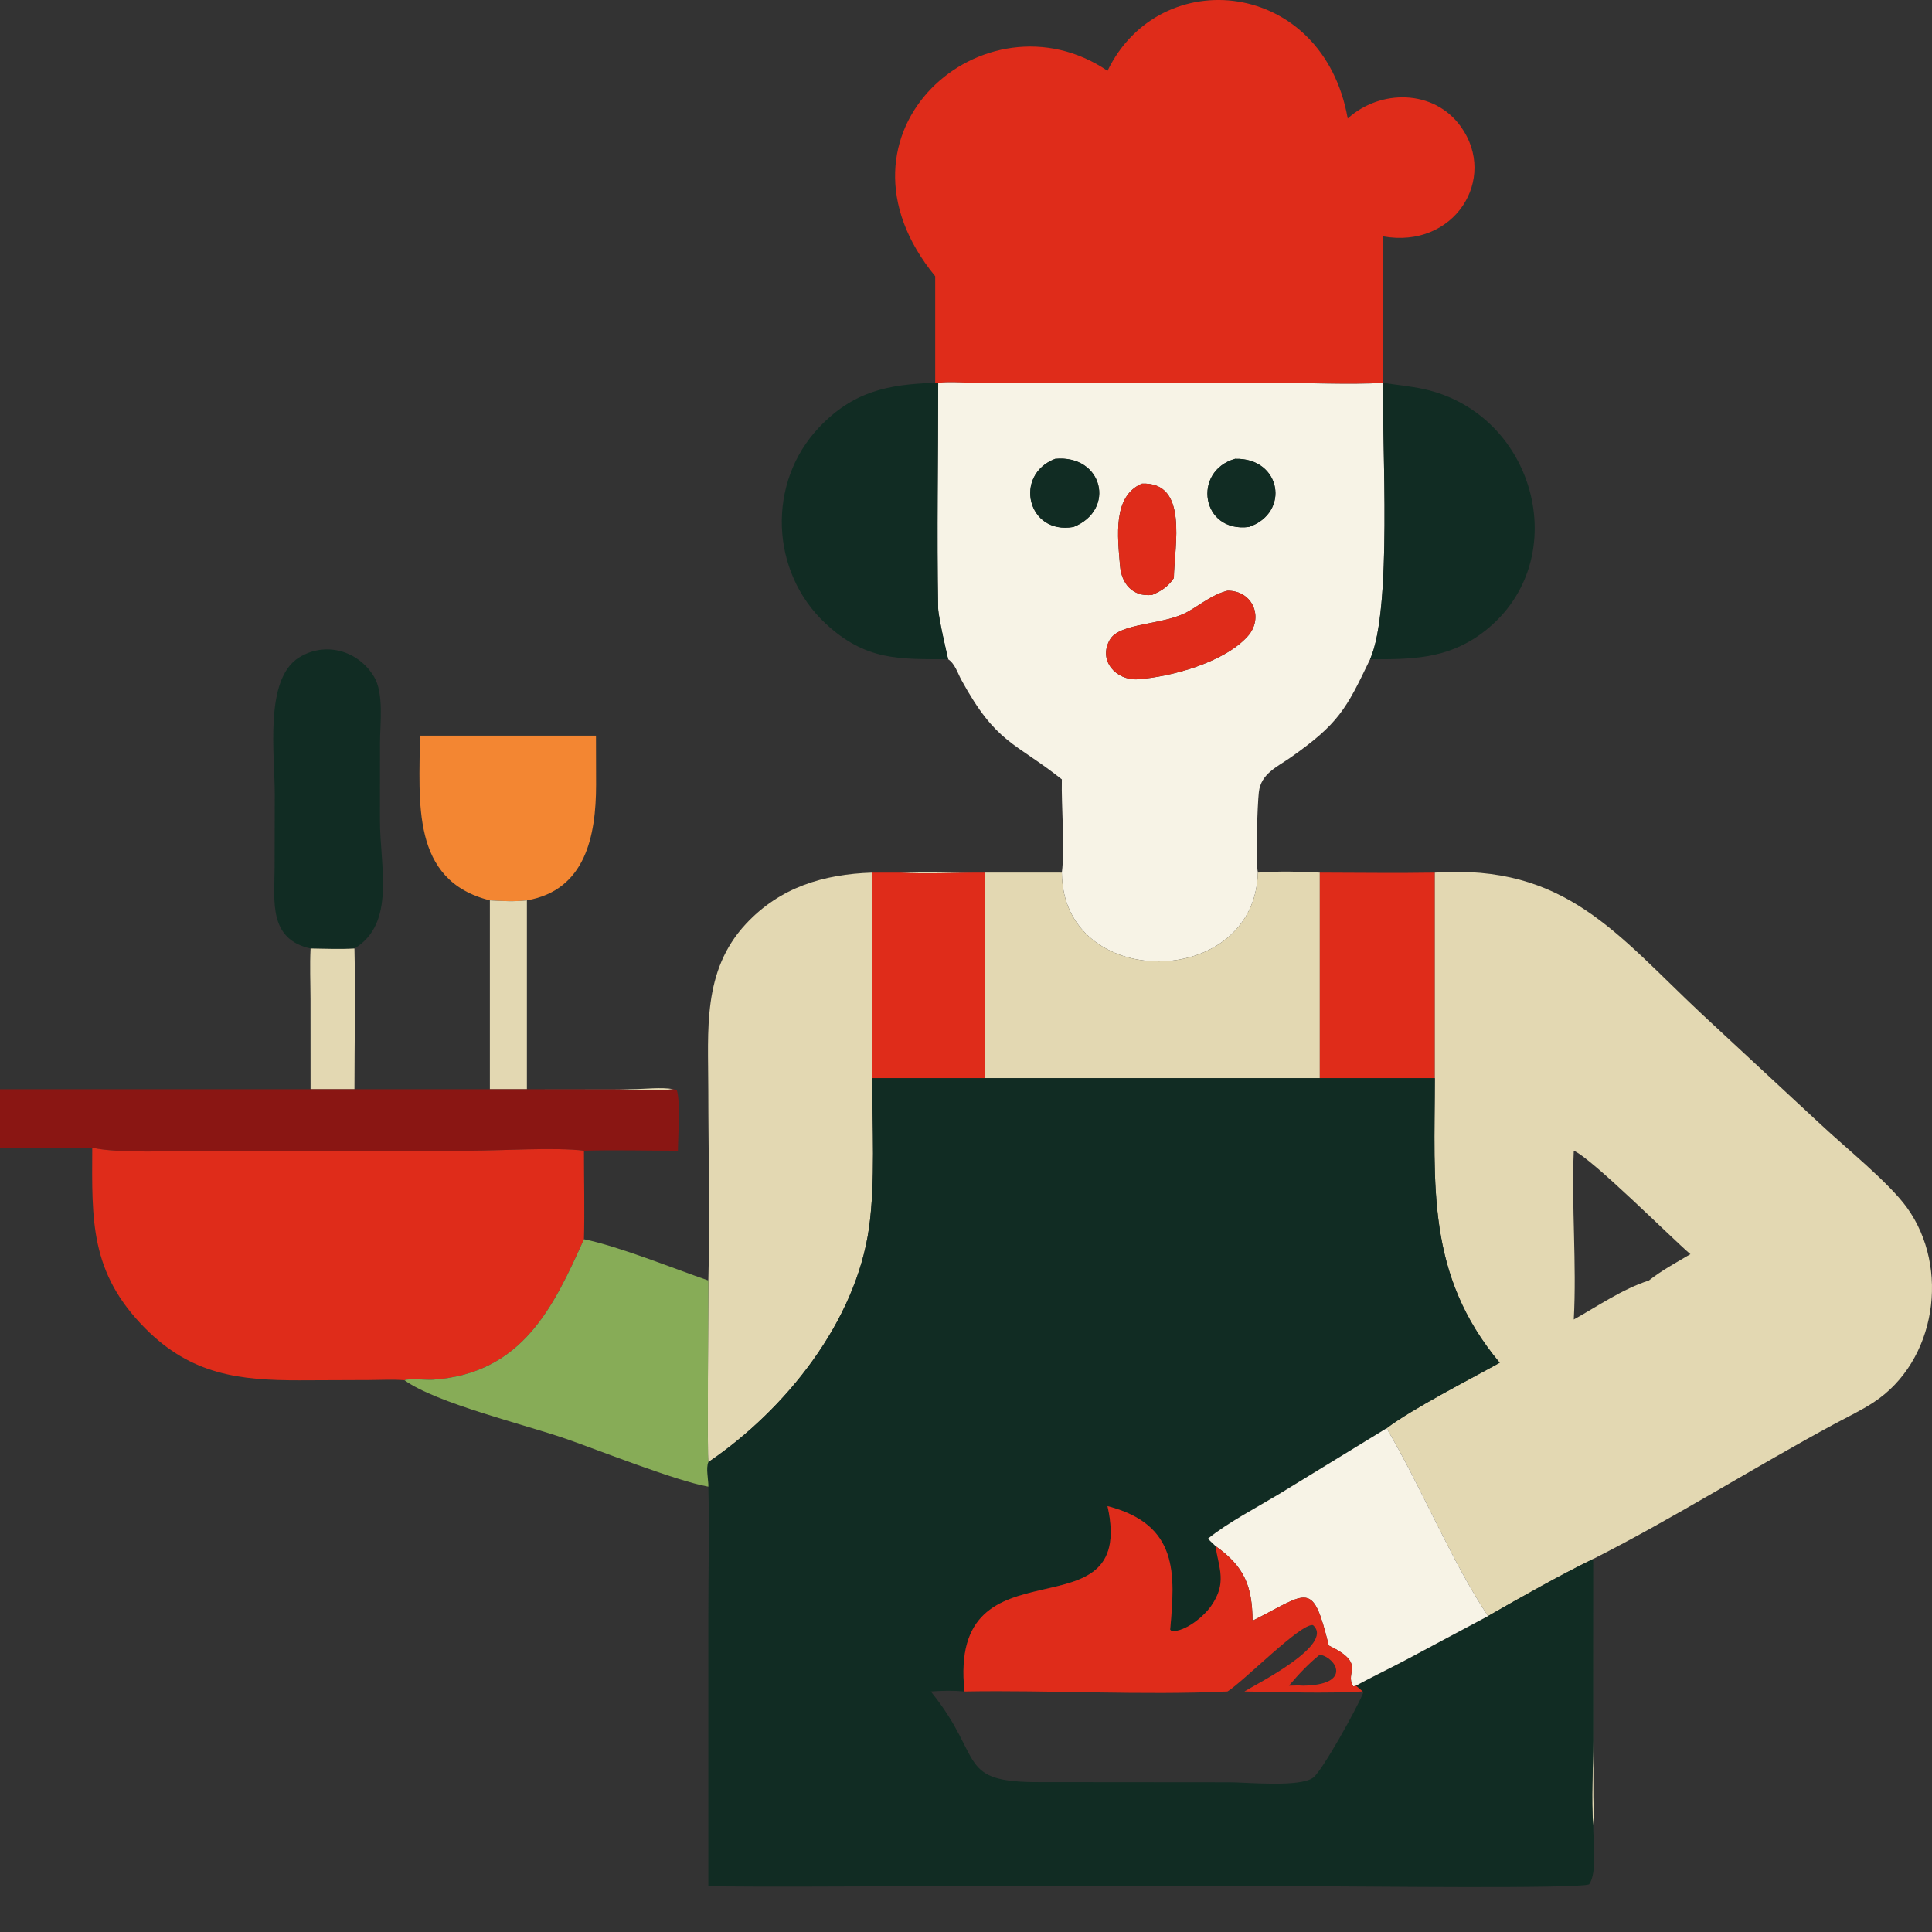 <?xml version="1.0" encoding="UTF-8"?> <svg xmlns="http://www.w3.org/2000/svg" width="36" height="36" viewBox="0 0 36 36" fill="none"><rect x="0" y="0" width="36" height="36" fill="#333333" stroke="none"/><path d="M25.771 7.133C25.152 7.176 24.355 7.131 23.716 7.131L18.119 7.13C17.911 7.13 17.688 7.112 17.482 7.133H17.426V5.147C15.227 2.467 18.36 -0.224 20.637 1.319C21.614 -0.702 24.652 -0.397 25.113 2.208C25.716 1.659 26.718 1.66 27.219 2.357C27.92 3.33 27.097 4.644 25.771 4.404V7.133Z" fill="#DF2C1A"></path><path d="M17.482 7.133C17.688 7.112 17.911 7.13 18.119 7.13L23.716 7.131C24.355 7.131 25.152 7.176 25.771 7.133C25.749 8.296 25.947 11.338 25.53 12.284L25.516 12.312C25.087 13.206 24.943 13.487 24.048 14.115C23.791 14.295 23.497 14.417 23.457 14.759C23.429 15.002 23.395 16.046 23.439 16.26C23.381 18.451 19.799 18.481 19.786 16.26C19.846 15.797 19.774 15.027 19.786 14.522C18.907 13.824 18.567 13.864 17.914 12.67C17.846 12.545 17.792 12.363 17.667 12.284C17.668 12.282 17.485 11.516 17.481 11.329C17.455 9.933 17.482 8.53 17.482 7.133ZM19.66 8.55C18.881 8.849 19.144 9.971 20.003 9.819C20.801 9.5 20.548 8.465 19.66 8.55ZM23.014 8.55C22.213 8.778 22.381 9.931 23.271 9.819C24.046 9.555 23.875 8.527 23.014 8.55ZM21.278 9.012C20.728 9.245 20.826 9.999 20.87 10.541C20.897 10.874 21.104 11.126 21.468 11.085C21.641 11.012 21.766 10.931 21.873 10.771C21.883 10.165 22.15 8.975 21.278 9.012ZM22.873 11.007C22.591 11.079 22.39 11.252 22.143 11.393C21.681 11.658 20.861 11.594 20.677 11.926C20.461 12.316 20.799 12.676 21.19 12.658C21.822 12.614 22.813 12.343 23.25 11.855C23.553 11.516 23.35 11.004 22.873 11.007Z" fill="#F7F3E6"></path><path d="M17.667 12.284C16.759 12.28 16.134 12.319 15.38 11.615C14.349 10.651 14.288 8.992 15.261 7.965C15.896 7.294 16.543 7.161 17.425 7.133H17.482C17.482 8.53 17.455 9.933 17.481 11.329C17.484 11.516 17.668 12.282 17.667 12.284Z" fill="#112C23"></path><path d="M25.771 7.133C26.019 7.173 26.275 7.195 26.521 7.248C28.655 7.709 29.37 10.529 27.586 11.819C26.945 12.282 26.29 12.286 25.53 12.284C25.947 11.338 25.749 8.296 25.771 7.133Z" fill="#112C23"></path><path d="M20.003 9.819C19.144 9.971 18.881 8.849 19.661 8.55C20.548 8.465 20.801 9.5 20.003 9.819Z" fill="#112C23"></path><path d="M23.271 9.819C22.381 9.931 22.213 8.778 23.014 8.549C23.875 8.527 24.046 9.555 23.271 9.819Z" fill="#112C23"></path><path d="M21.468 11.085C21.104 11.126 20.897 10.874 20.87 10.541C20.826 9.999 20.728 9.245 21.278 9.012C22.15 8.975 21.882 10.165 21.873 10.771C21.766 10.931 21.641 11.012 21.468 11.085Z" fill="#DF2C1A"></path><path d="M21.191 12.658C20.799 12.676 20.461 12.316 20.677 11.926C20.861 11.594 21.681 11.658 22.143 11.393C22.39 11.252 22.591 11.079 22.873 11.007C23.35 11.004 23.553 11.517 23.25 11.855C22.814 12.343 21.822 12.614 21.191 12.658Z" fill="#DF2C1A"></path><path d="M6.605 17.674C6.333 17.69 6.059 17.678 5.787 17.674C4.999 17.5 5.115 16.789 5.117 16.172L5.12 14.809C5.121 14.058 4.92 12.659 5.57 12.253C6.062 11.946 6.675 12.121 6.97 12.61C7.157 12.921 7.081 13.49 7.081 13.837L7.08 15.29C7.08 16.142 7.38 17.207 6.605 17.674Z" fill="#112C23"></path><path d="M9.129 16.777C7.644 16.408 7.821 14.93 7.824 13.708H11.105L11.107 14.626C11.106 15.575 10.911 16.587 9.818 16.777C9.59 16.803 9.357 16.791 9.129 16.777Z" fill="#F38632"></path><path d="M23.439 16.26C23.828 16.231 24.205 16.239 24.593 16.26V20.09H18.359V16.26C17.83 16.257 17.291 16.291 16.765 16.26C17.11 16.244 17.46 16.258 17.805 16.259L19.786 16.26C19.799 18.481 23.381 18.451 23.439 16.26Z" fill="#E3D8B2"></path><path d="M13.199 23.86C13.231 22.678 13.199 21.487 13.198 20.305C13.198 19.195 13.082 18.093 13.899 17.216C14.535 16.533 15.342 16.29 16.252 16.26V20.09C16.253 20.968 16.313 22.024 16.193 22.881C15.947 24.628 14.641 26.265 13.199 27.244C13.177 27.198 13.199 24.209 13.199 23.86Z" fill="#E3D8B2"></path><path d="M16.252 16.26H16.765C17.291 16.291 17.831 16.257 18.359 16.26V20.09H16.252V16.26Z" fill="#DF2C1A"></path><path d="M24.593 16.26C25.307 16.261 26.023 16.272 26.736 16.26V20.09H24.593V16.26Z" fill="#DF2C1A"></path><path d="M26.736 16.26C29.174 16.095 30.124 17.408 31.712 18.896L33.918 20.944C34.386 21.384 35.192 22.029 35.534 22.503C36.34 23.621 36.081 25.368 34.908 26.133C34.684 26.28 34.437 26.397 34.202 26.523C32.683 27.341 31.224 28.27 29.687 29.049L29.69 33.476C29.691 33.651 29.706 33.843 29.687 34.017C29.646 33.518 29.687 32.943 29.688 32.435L29.687 29.049C29.082 29.342 28.309 29.779 27.727 30.113C27.045 29.091 26.488 27.715 25.837 26.614C26.306 26.256 27.402 25.695 27.945 25.393C26.567 23.744 26.734 22.089 26.736 20.09V16.26ZM29.325 21.442C29.281 22.487 29.381 23.544 29.325 24.587C29.776 24.337 30.233 24.018 30.725 23.86C30.964 23.671 31.236 23.525 31.498 23.37C31.134 23.058 29.657 21.58 29.325 21.442Z" fill="#E3D8B2"></path><path d="M9.128 16.777C9.357 16.791 9.59 16.803 9.818 16.777V20.296L11.768 20.295C12.016 20.294 12.315 20.253 12.555 20.296C12.187 20.334 11.78 20.298 11.409 20.297L9.128 20.296V16.777Z" fill="#E3D8B2"></path><path d="M5.787 17.674C6.059 17.678 6.333 17.69 6.605 17.674C6.625 18.547 6.605 19.423 6.605 20.296H5.787L5.786 18.619C5.785 18.305 5.771 17.988 5.787 17.674Z" fill="#E3D8B2"></path><path d="M16.252 20.09H18.359H24.594H26.736C26.734 22.089 26.567 23.744 27.945 25.393C27.402 25.695 26.306 26.256 25.837 26.614L23.823 27.846C23.411 28.094 22.875 28.374 22.507 28.672L22.648 28.807C22.716 29.235 22.866 29.496 22.568 29.925C22.433 30.12 22.087 30.408 21.832 30.394L21.805 30.366C21.897 29.333 21.967 28.409 20.637 28.064C21.197 30.584 17.657 28.563 17.972 31.518C17.757 31.498 17.558 31.503 17.344 31.518L17.371 31.552C18.348 32.778 17.808 33.218 19.404 33.207L22.915 33.21C23.226 33.21 24.223 33.309 24.47 33.123C24.638 32.996 25.277 31.849 25.403 31.54L25.393 31.518L25.265 31.41C25.576 31.241 25.901 31.087 26.215 30.92L27.727 30.113C28.31 29.779 29.082 29.342 29.687 29.049L29.688 32.435C29.687 32.943 29.646 33.518 29.687 34.017C29.685 34.288 29.767 34.907 29.609 35.113C29.379 35.198 25.299 35.149 24.687 35.149L17.027 35.149C15.751 35.149 14.475 35.162 13.199 35.149L13.199 30.055C13.199 29.272 13.219 28.484 13.199 27.701C13.202 27.576 13.149 27.356 13.199 27.244C14.641 26.265 15.947 24.627 16.193 22.88C16.313 22.024 16.253 20.968 16.252 20.09Z" fill="#112C23"></path><path d="M0 20.296H5.787H6.605H9.128L11.409 20.297C11.78 20.298 12.187 20.334 12.555 20.296L12.612 20.316C12.681 20.519 12.633 21.203 12.632 21.442C12.05 21.442 11.463 21.425 10.881 21.442C10.348 21.373 9.331 21.442 8.754 21.442L3.79 21.442C3.236 21.442 2.235 21.501 1.719 21.386H0V20.296Z" fill="#8A1613"></path><path d="M1.719 21.386C2.235 21.501 3.236 21.442 3.79 21.442L8.754 21.442C9.331 21.442 10.348 21.373 10.881 21.442C10.881 21.99 10.896 22.544 10.881 23.091C10.313 24.354 9.734 25.595 8.063 25.709C7.937 25.717 7.633 25.681 7.536 25.718C7.32 25.701 7.095 25.714 6.879 25.715L5.582 25.72C4.457 25.722 3.562 25.615 2.706 24.752C1.676 23.715 1.712 22.745 1.719 21.386Z" fill="#DF2C1A"></path><path d="M10.881 23.091C11.543 23.227 12.543 23.635 13.199 23.86C13.199 24.209 13.177 27.198 13.199 27.244C13.149 27.356 13.202 27.576 13.199 27.702C12.6 27.596 11.164 27.026 10.548 26.811C9.781 26.544 8.136 26.149 7.536 25.718C7.633 25.681 7.937 25.717 8.063 25.709C9.734 25.595 10.313 24.354 10.881 23.091Z" fill="#87AC57"></path><path d="M22.507 28.672C22.875 28.374 23.41 28.094 23.823 27.846L25.837 26.614C26.488 27.715 27.045 29.091 27.727 30.113L26.215 30.92C25.901 31.087 25.576 31.241 25.265 31.41L25.218 31.425C25.041 31.157 25.479 31.008 24.76 30.662C24.455 29.431 24.387 29.673 23.34 30.2C23.332 29.563 23.197 29.197 22.648 28.807L22.507 28.672Z" fill="#F7F3E6"></path><path d="M22.648 28.807C23.197 29.197 23.332 29.563 23.34 30.2C24.387 29.673 24.455 29.431 24.76 30.662C25.479 31.008 25.041 31.157 25.218 31.425L25.265 31.41L25.393 31.518C24.668 31.559 23.915 31.529 23.187 31.518C23.395 31.388 24.888 30.643 24.464 30.281C24.235 30.246 23.186 31.32 22.873 31.518C21.28 31.593 19.584 31.49 17.972 31.518C17.657 28.563 21.197 30.584 20.637 28.064C21.967 28.409 21.897 29.333 21.804 30.366L21.832 30.394C22.087 30.408 22.433 30.12 22.568 29.925C22.866 29.496 22.716 29.235 22.648 28.807ZM24.593 30.832C24.385 30.997 24.189 31.207 24.018 31.41C24.106 31.408 24.195 31.403 24.282 31.41C25.204 31.397 24.9 30.887 24.593 30.832Z" fill="#DF2C1A"></path></svg> 